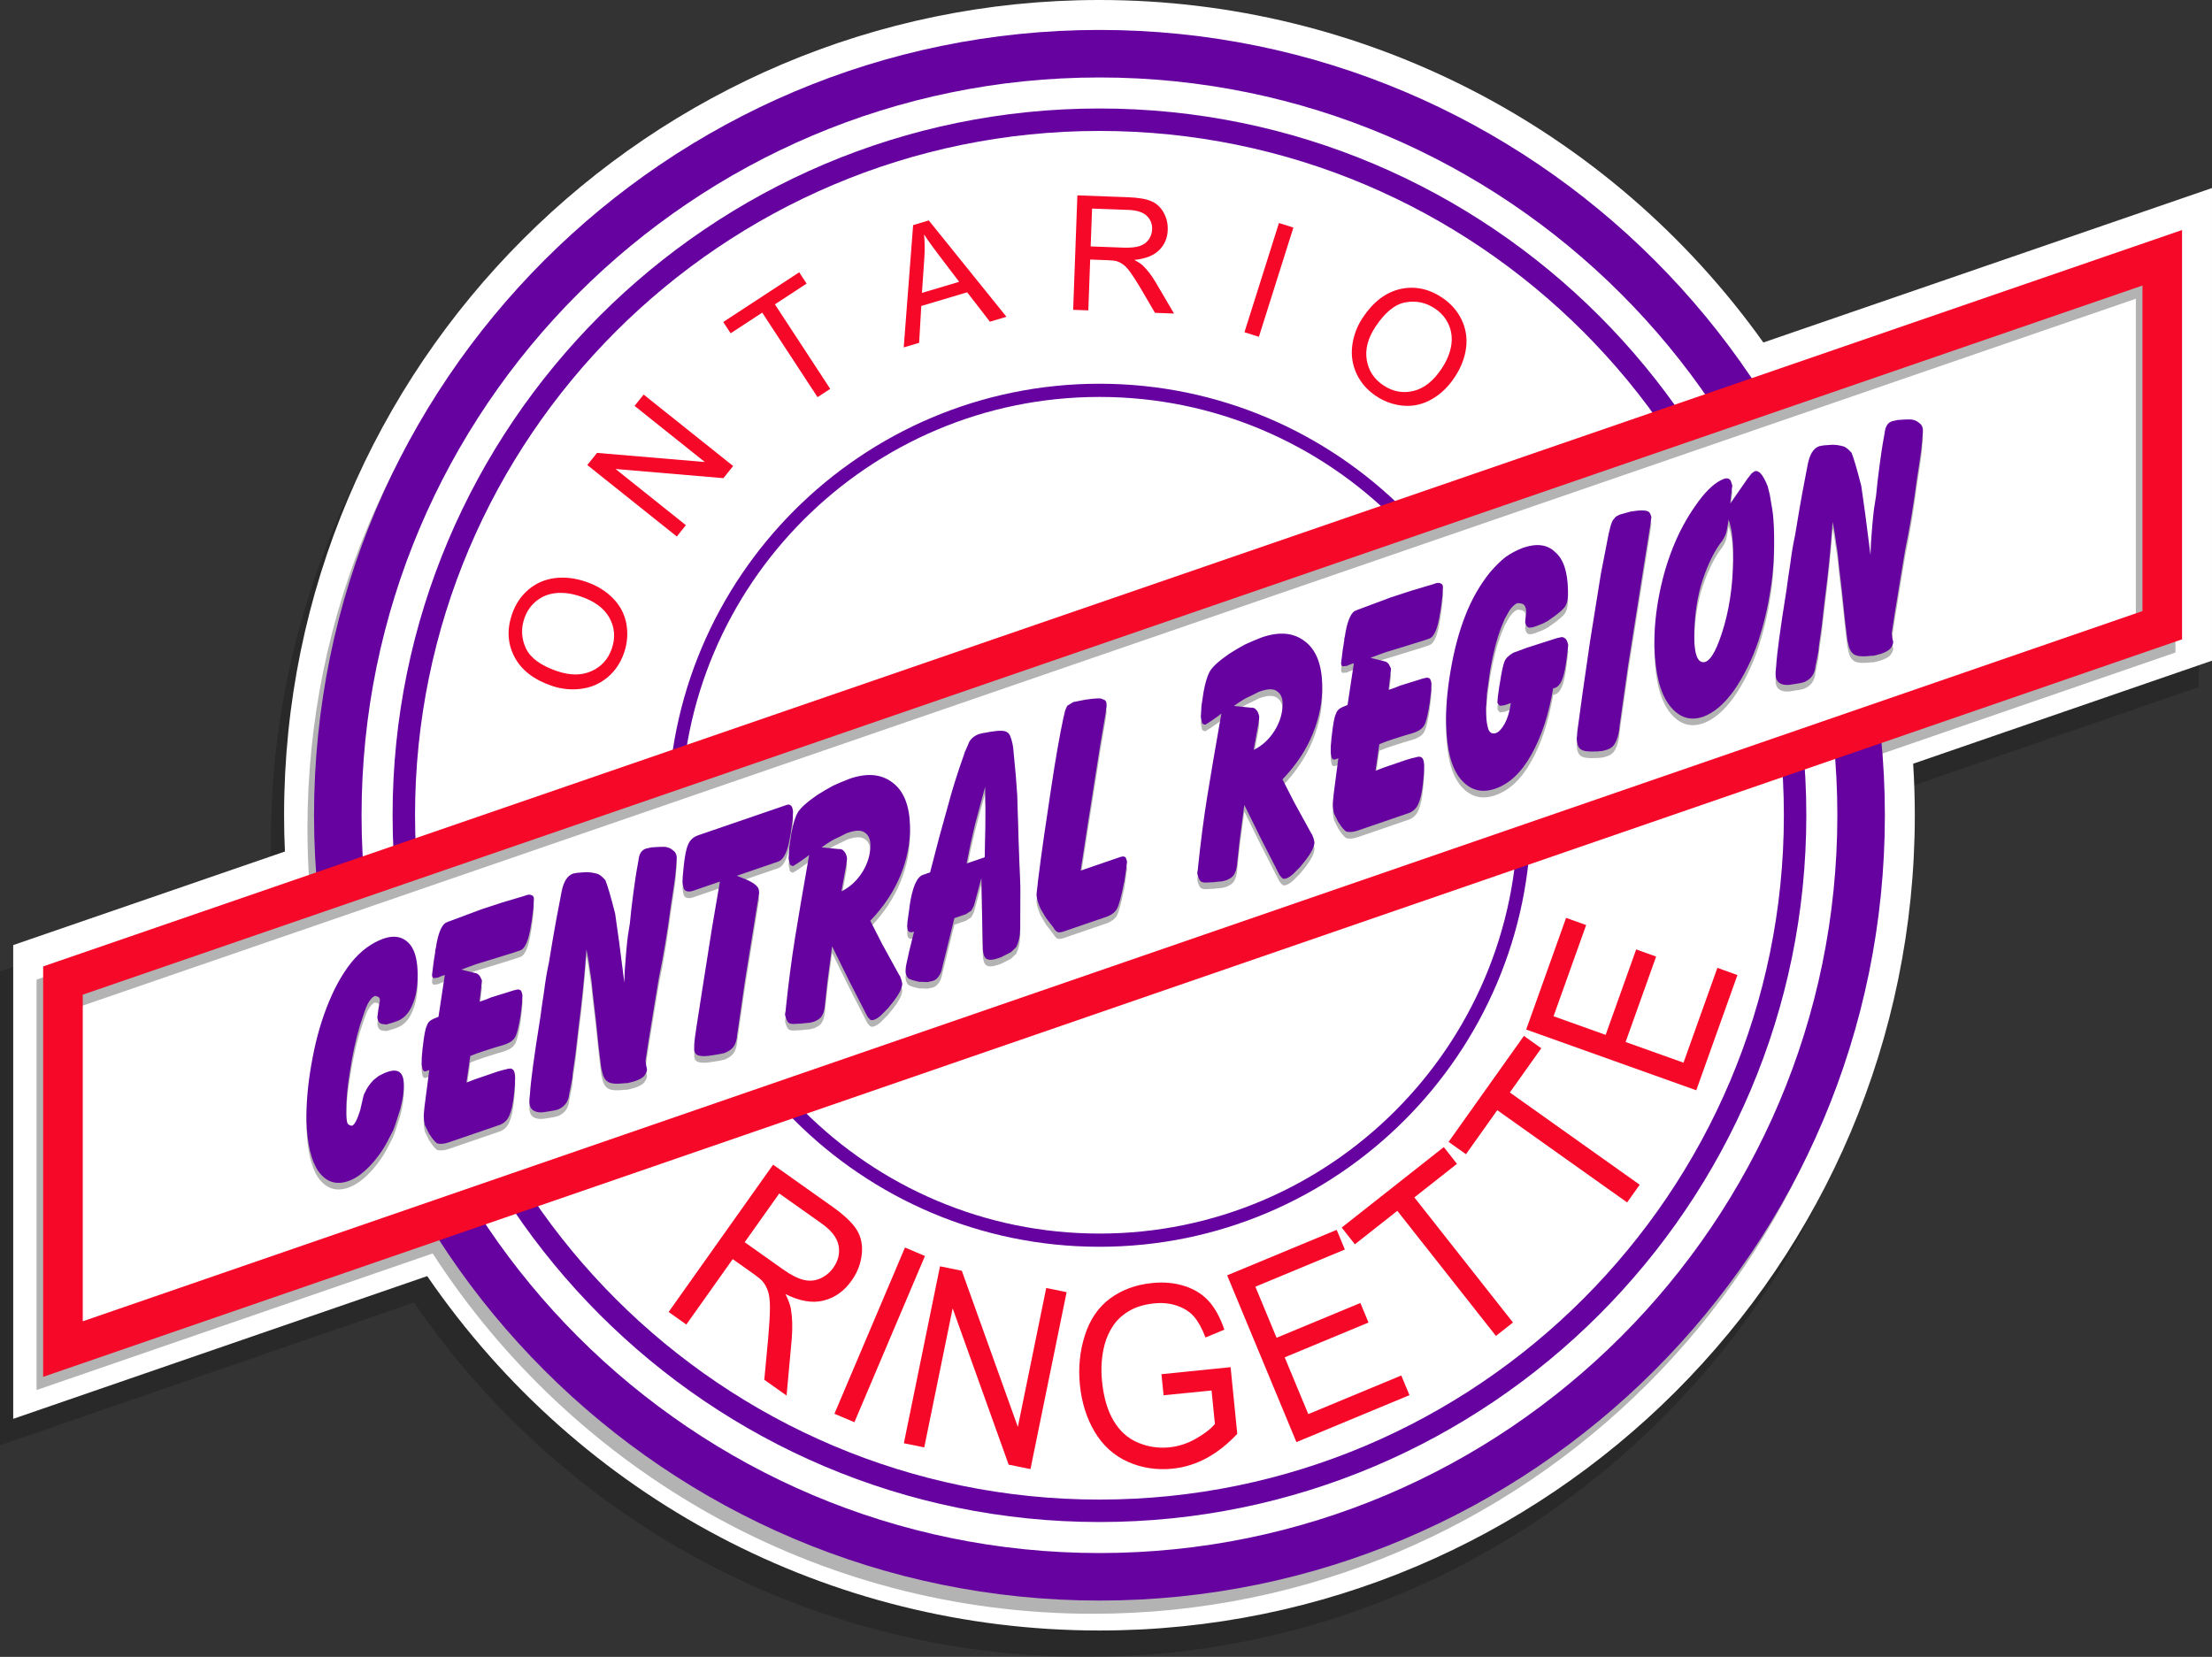 <?xml version="1.0" encoding="utf-8"?>
<!-- Generator: Adobe Illustrator 16.0.0, SVG Export Plug-In . SVG Version: 6.00 Build 0)  -->
<!DOCTYPE svg PUBLIC "-//W3C//DTD SVG 1.1//EN" "http://www.w3.org/Graphics/SVG/1.1/DTD/svg11.dtd">
<svg version="1.1" xmlns="http://www.w3.org/2000/svg" xmlns:xlink="http://www.w3.org/1999/xlink" x="0px" y="0px"
	 width="335.071px" height="251.021px" viewBox="0 0 335.071 251.021" enable-background="new 0 0 335.071 251.021"
	 xml:space="preserve">
<rect x="0" y="0" width="335.071" height="251.021" fill="#333333" stroke="none"/>
<g>
	<path opacity="0.2" d="M164.544,251.021c-40.894,0-78.696-20.002-101.834-53.691L0,218.955v-71.776l41.158-14.174
		c-0.083-1.848-0.125-3.686-0.125-5.494C41.034,59.407,96.44,4,164.544,4c40.001,0,77.334,19.33,100.569,51.888l67.957-23.4v71.603
		l-45.268,15.611c0.167,2.627,0.251,5.241,0.251,7.809C288.054,195.614,232.648,251.021,164.544,251.021z"/>
	<path fill="#FFFFFF" d="M166.544,247.021c-40.894,0-78.696-20.002-101.834-53.691L2,214.955v-71.776l41.158-14.174
		c-0.083-1.848-0.125-3.686-0.125-5.494C43.034,55.407,98.44,0,166.544,0c40.001,0,77.334,19.33,100.569,51.888l67.957-23.4v71.603
		l-45.268,15.611c0.167,2.626,0.251,5.241,0.251,7.808C290.054,191.614,234.648,247.021,166.544,247.021z"/>
	<path opacity="0.3" d="M329.536,36.847l-65.193,22.448c-21.379-31.796-57.686-52.759-98.798-52.759
		c-65.603,0-118.975,53.372-118.975,118.975c0,2.913,0.11,5.802,0.317,8.663L7.559,147.716l-2.023,0.697v62.181l60.007-20.694
		c21.204,32.818,58.107,54.586,100.002,54.586c65.604,0,118.975-53.371,118.975-118.975c0-3.693-0.178-7.345-0.509-10.953
		l45.525-15.7V36.847z"/>
</g>
<g id="_x3C_Layer_x3E__copy">
	<g>
		<g>
			<circle fill="#FFFFFF" cx="166.544" cy="123.511" r="115.375"/>
		</g>
		<g>
			<path fill="#6602A0" d="M166.544,242.485c-65.603,0-118.975-53.371-118.975-118.975c0-65.603,53.372-118.975,118.975-118.975
				c65.604,0,118.975,53.372,118.975,118.975C285.519,189.114,232.148,242.485,166.544,242.485z M166.544,11.736
				c-61.633,0-111.775,50.142-111.775,111.775s50.142,111.775,111.775,111.775S278.32,185.144,278.32,123.511
				S228.177,11.736,166.544,11.736z"/>
		</g>
	</g>
	<g>
		<g>
			<circle fill="#FFFFFF" cx="166.544" cy="123.511" r="105.375"/>
		</g>
		<g>
			<path fill="#6602A0" d="M166.544,230.586c-59.042,0-107.075-48.034-107.075-107.075c0-59.042,48.034-107.075,107.075-107.075
				c59.041,0,107.075,48.034,107.075,107.075C273.62,182.552,225.585,230.586,166.544,230.586z M166.544,19.836
				c-57.167,0-103.675,46.508-103.675,103.675c0,57.167,46.508,103.675,103.675,103.675c57.167,0,103.675-46.508,103.675-103.675
				C270.219,66.344,223.711,19.836,166.544,19.836z"/>
		</g>
	</g>
	<g>
		<path fill="#6602A0" d="M166.544,188.886c-36.048,0-65.375-29.327-65.375-65.375s29.327-65.375,65.375-65.375
			s65.375,29.327,65.375,65.375S202.592,188.886,166.544,188.886z M166.544,60.136c-34.945,0-63.375,28.43-63.375,63.375
			s28.43,63.375,63.375,63.375s63.375-28.43,63.375-63.375S201.49,60.136,166.544,60.136z"/>
	</g>
	<g>
		<path fill="#F60928" d="M101.285,198.764l15.822-22.319l8.987,6.37c1.807,1.281,3.038,2.455,3.694,3.522
			c0.656,1.067,0.905,2.309,0.748,3.722c-0.158,1.413-0.671,2.734-1.542,3.963c-1.122,1.583-2.534,2.588-4.235,3.014
			c-1.701,0.427-3.628,0.097-5.782-0.987c0.443,0.879,0.72,1.632,0.83,2.258c0.222,1.348,0.263,2.863,0.122,4.547l-0.781,8.574
			l-3.374-2.392l0.609-6.545c0.166-1.896,0.248-3.378,0.245-4.447c-0.004-1.07-0.105-1.889-0.305-2.458
			c-0.199-0.568-0.467-1.055-0.803-1.461c-0.254-0.286-0.726-0.675-1.417-1.165l-3.111-2.205l-7.026,9.911L101.285,198.764z
			 M112.806,188.196l5.766,4.087c1.226,0.869,2.284,1.409,3.173,1.62s1.731,0.137,2.526-0.223s1.448-0.899,1.958-1.62
			c0.748-1.056,1.015-2.17,0.802-3.343c-0.214-1.174-1.072-2.293-2.575-3.358l-6.416-4.548L112.806,188.196z"/>
	</g>
	<g>
		<path fill="#F60928" d="M126.398,214.184l10.687-25.186l3.026,1.285l-10.687,25.185L126.398,214.184z"/>
	</g>
	<g>
		<path fill="#F60928" d="M136.916,218.651l5.475-26.806l3.304,0.675l8.488,23.657l4.298-21.046l3.089,0.631l-5.475,26.806
			l-3.304-0.675l-8.484-23.676l-4.302,21.064L136.916,218.651z"/>
	</g>
	<g>
		<path fill="#F60928" d="M176.257,211.382l-0.319-3.193l10.471-1.065l1.01,10.102c-1.467,1.572-3.02,2.8-4.657,3.682
			c-1.638,0.883-3.355,1.414-5.154,1.594c-2.429,0.243-4.692-0.109-6.791-1.056s-3.763-2.453-4.991-4.519
			c-1.228-2.064-1.976-4.435-2.243-7.108c-0.265-2.649-0.009-5.173,0.768-7.569c0.776-2.397,2.054-4.247,3.831-5.551
			c1.777-1.303,3.897-2.077,6.359-2.323c1.788-0.179,3.436-0.021,4.944,0.472c1.508,0.493,2.729,1.269,3.664,2.325
			s1.707,2.48,2.317,4.27l-2.862,1.187c-0.509-1.35-1.079-2.393-1.709-3.13s-1.48-1.293-2.552-1.668
			c-1.07-0.374-2.229-0.499-3.478-0.374c-1.495,0.149-2.764,0.529-3.804,1.14s-1.854,1.357-2.441,2.241
			c-0.587,0.884-1.018,1.834-1.291,2.849c-0.461,1.747-0.593,3.604-0.396,5.572c0.242,2.427,0.825,4.419,1.747,5.978
			c0.922,1.558,2.148,2.661,3.678,3.309s3.109,0.889,4.739,0.727c1.417-0.142,2.77-0.58,4.059-1.315s2.248-1.479,2.877-2.229
			l-0.507-5.069L176.257,211.382z"/>
	</g>
	<g>
		<path fill="#F60928" d="M196.38,218.48l-10.493-25.267l16.592-6.891l1.238,2.981l-13.555,5.63l3.214,7.738l12.693-5.271
			l1.231,2.964l-12.694,5.272l3.572,8.6l14.087-5.851l1.238,2.982L196.38,218.48z"/>
	</g>
	<g>
		<path fill="#F60928" d="M226.602,202.393l-14.938-18.95l-6.429,5.067l-1.999-2.535l15.467-12.192l1.998,2.536l-6.455,5.089
			l14.938,18.95L226.602,202.393z"/>
	</g>
	<g>
		<path fill="#F60928" d="M246.475,182.168l-19.67-13.978l-4.741,6.673l-2.632-1.869l11.407-16.054l2.632,1.87l-4.762,6.7
			l19.67,13.977L246.475,182.168z"/>
	</g>
	<g>
		<path fill="#F60928" d="M256.949,165.178l-25.765-9.203l6.044-16.918l3.04,1.086l-4.938,13.821l7.892,2.819l4.624-12.944
			l3.022,1.08l-4.624,12.944l8.77,3.133l5.132-14.365l3.04,1.087L256.949,165.178z"/>
	</g>
	<g>
		<path fill="#F60928" d="M83.583,103.903c-2.725-0.931-4.609-2.391-5.652-4.381c-1.042-1.99-1.168-4.143-0.377-6.458
			c0.518-1.516,1.346-2.758,2.486-3.729c1.14-0.97,2.467-1.553,3.98-1.749c1.514-0.196,3.092-0.014,4.734,0.547
			c1.666,0.568,3.041,1.413,4.125,2.534c1.085,1.121,1.755,2.413,2.01,3.875c0.255,1.463,0.139,2.907-0.348,4.333
			c-0.528,1.546-1.373,2.8-2.535,3.762c-1.162,0.962-2.496,1.537-4.002,1.723C86.498,104.548,85.024,104.395,83.583,103.903z
			 M84.382,101.674c1.979,0.676,3.719,0.676,5.221,0c1.502-0.675,2.527-1.815,3.076-3.421c0.558-1.635,0.443-3.178-0.347-4.627
			c-0.789-1.449-2.24-2.535-4.354-3.256c-1.336-0.456-2.581-0.629-3.732-0.518c-1.151,0.112-2.149,0.509-2.995,1.191
			c-0.846,0.683-1.454,1.565-1.824,2.648c-0.525,1.539-0.449,3.042,0.229,4.512S81.91,100.83,84.382,101.674z"/>
	</g>
	<g>
		<path fill="#F60928" d="M102.523,81.282L88.964,70.454l1.47-1.84l16.332,1.38l-10.645-8.501l1.374-1.72L111.054,70.6l-1.47,1.841
			l-16.342-1.388l10.654,8.509L102.523,81.282z"/>
	</g>
	<g>
		<path fill="#F60928" d="M123.84,60.171l-8.38-12.806l-4.784,3.131l-1.121-1.713l11.508-7.532l1.122,1.713l-4.803,3.144
			l8.38,12.805L123.84,60.171z"/>
	</g>
	<g>
		<path fill="#F60928" d="M136.895,52.634l1.425-18.532l2.37-0.708l11.766,14.597l-2.507,0.748l-3.442-4.457l-6.953,2.074
			l-0.324,5.581L136.895,52.634z M139.655,44.375l5.637-1.682l-3.109-4.087c-0.947-1.241-1.683-2.272-2.208-3.096
			c0.106,1.129,0.124,2.277,0.051,3.443L139.655,44.375z"/>
	</g>
	<g>
		<path fill="#F60928" d="M162.562,46.937l0.638-17.34l7.688,0.283c1.546,0.057,2.715,0.256,3.508,0.597
			c0.793,0.341,1.415,0.915,1.867,1.721s0.66,1.687,0.625,2.64c-0.045,1.23-0.481,2.252-1.309,3.067
			c-0.828,0.814-2.078,1.306-3.75,1.473c0.597,0.314,1.047,0.619,1.353,0.915c0.647,0.64,1.254,1.432,1.819,2.376l2.842,4.831
			l-2.886-0.106l-2.162-3.692c-0.632-1.065-1.154-1.882-1.567-2.45s-0.787-0.969-1.122-1.202s-0.679-0.4-1.03-0.5
			c-0.258-0.065-0.683-0.108-1.274-0.13l-2.661-0.098l-0.284,7.7L162.562,46.937z M165.213,37.333l4.933,0.182
			c1.048,0.039,1.872-0.04,2.472-0.234c0.6-0.195,1.062-0.525,1.387-0.991s0.498-0.979,0.519-1.539
			c0.03-0.82-0.243-1.505-0.818-2.055c-0.576-0.55-1.507-0.849-2.792-0.896l-5.488-0.202L165.213,37.333z"/>
	</g>
	<g>
		<path fill="#F60928" d="M188.509,50.333l5.224-16.546l2.189,0.691l-5.224,16.547L188.509,50.333z"/>
	</g>
	<g>
		<path fill="#F60928" d="M206.402,48.161c1.589-2.402,3.478-3.856,5.667-4.362c2.188-0.506,4.303-0.084,6.343,1.265
			c1.336,0.884,2.329,2,2.979,3.348c0.65,1.348,0.88,2.779,0.688,4.293c-0.192,1.514-0.768,2.995-1.726,4.443
			c-0.971,1.468-2.136,2.584-3.494,3.351s-2.777,1.088-4.257,0.966c-1.48-0.123-2.849-0.6-4.105-1.431
			c-1.362-0.901-2.362-2.036-3-3.403s-0.855-2.804-0.655-4.308C205.042,50.818,205.562,49.431,206.402,48.161z M208.357,49.497
			c-1.154,1.744-1.594,3.428-1.32,5.052c0.274,1.624,1.119,2.904,2.534,3.84c1.44,0.954,2.962,1.231,4.564,0.834
			c1.601-0.397,3.018-1.527,4.25-3.39c0.779-1.178,1.26-2.338,1.443-3.48c0.183-1.142,0.051-2.208-0.396-3.199
			c-0.447-0.991-1.147-1.802-2.102-2.433c-1.356-0.897-2.83-1.203-4.424-0.918C211.315,46.087,209.797,47.318,208.357,49.497z"/>
	</g>
	<polygon fill="#FFFFFF" points="9.536,148.553 9.536,204.386 327.536,94.719 327.536,39.053 	"/>
	<g>
		<defs>
			<polygon id="SVGID_1_" points="9.536,148.553 9.536,204.386 327.536,94.719 327.536,39.053 			"/>
		</defs>
		<clipPath id="SVGID_2_">
			<use xlink:href="#SVGID_1_"  overflow="visible"/>
		</clipPath>
		<path opacity="0.3" clip-path="url(#SVGID_2_)" d="M5.536,210.594v-62.181l2.023-0.697L329.536,36.847v62.011L5.536,210.594z
			 M11.536,152.692v49.485l312-107.597V45.259L11.536,152.692z"/>
	</g>
	<path fill="#F60928" d="M6.536,208.594v-62.181l2.023-0.697L330.536,34.847v62.011L6.536,208.594z M12.536,150.692v49.485
		l312-107.597V43.259L12.536,150.692z"/>
	<path opacity="0.3" d="M60.558,163.457c0.381,0.315,0.587,0.891,0.617,1.725c0.045,1.076-0.167,2.391-0.566,3.918l-0.734,2.287
		l-0.315,0.854l-0.625,1.208c-0.744,1.546-1.72,2.922-2.881,4.166c-1.136,1.183-2.209,1.948-3.293,2.32
		c-1.841,0.632-3.347,0.154-4.526-1.477c-1.098-1.608-1.698-4.135-1.813-7.62c-0.039-2.617,0.19-5.428,0.74-8.545
		c0.524-3.059,1.253-5.892,2.313-8.638c1.034-2.688,2.243-4.939,3.699-6.78c1.43-1.781,3.03-2.976,4.896-3.667
		c1.553-0.532,2.76-0.351,3.739,0.557c0.932,0.871,1.38,2.355,1.45,4.417c0.07,2.061-0.215,3.748-0.809,5.093
		c-0.533,1.275-1.323,2.093-2.406,2.465l-0.469,0.16l-1.057,0.313l-0.722-0.1c-0.376-0.119-0.567-0.451-0.644-0.971l0.177-1.303
		l0.223-1.268c-0.005-0.197-0.036-0.336-0.139-0.448c-0.057-0.08-0.231-0.169-0.598-0.243c-0.361,0.124-0.743,0.503-1.125,1.231
		c-0.269,0.538-0.651,1.613-1.199,3.34c-0.621,2.1-1.118,4.406-1.492,6.917c-0.419,2.479-0.576,4.567-0.542,6.293
		c0,0.695,0.067,1.169,0.184,1.526c0.171,0.238,0.392,0.361,0.702,0.355c0.361-0.124,0.769-0.91,1.224-2.357l0.394-1.724
		c0.073-0.373,0.155-0.698,0.356-1.016c0.259-0.586,0.636-1.162,1.266-1.825l0.795-0.62l0.944-0.472l0.397-0.137
		C59.511,163.121,60.094,163.12,60.558,163.457z M64.561,163.275c-0.181,0.062-0.299,0.053-0.448-0.094
		c-0.104-0.114-0.165-0.392-0.241-0.911l0.011-0.997l0.12-1.381l0.046-0.314c0.177-1.649,0.369-2.708,0.612-3.189
		c0.161-0.501,0.481-0.81,1.012-1.042l0.748-0.306l0.959-6.337l-0.613,0.211l-0.423,0.194l-0.646,0.072
		c-0.164-0.044-0.231-0.169-0.257-0.458l0.265-2.126l0.213-1.314l0.011-0.302l0.083-0.326c0.311-2.093,0.807-3.355,1.442-3.821
		l0.459-0.207l0.217-0.074l4.809-1.798l3.116-1.02l3.316-0.989l0.397-0.136c0.289-0.1,0.563-0.095,0.784,0.028
		c0.211,0.077,0.325,0.236,0.324,0.585l-0.084,1.367l-0.229,1.768l-0.062,0.419l-0.073,0.373c-0.342,2.302-0.875,3.575-1.633,3.836
		l-0.325,0.111l-0.325,0.111l-0.217,0.074l-3.053,0.949l-2.622,0.8l-0.324,0.111l-2.049,0.752l2.264,0.564
		c0.165,0.043,0.304,0.145,0.51,0.371L73,149.507l-0.026,0.406l-0.338,2.847l0.939-0.322l0.82-0.331l3.162-0.986l0.18-0.062
		l0.48-0.114c0.217-0.074,0.418-0.044,0.64,0.078c0.149,0.147,0.201,0.379,0.283,0.747l-0.053,1.161l-0.183,1.452l-0.021,0.256
		c-0.249,1.673-0.513,2.757-0.771,3.343c-0.269,0.537-0.698,0.885-1.373,1.166l-0.181,0.062l-0.434,0.148l-0.913,0.264l-1.96,0.622
		l-1.047,0.359l-0.965,0.382l-0.581,4.022l1.254-0.48l2.239-0.768l1.155-0.396l0.913-0.264l0.371-0.079
		c0.506-0.173,0.888-0.204,1.093,0.022c0.232,0.169,0.325,0.585,0.351,1.222l-0.038,1.056l-0.099,1.126l-0.052,0.464
		c-0.14,1.29-0.343,2.303-0.679,3.063c-0.273,0.689-0.754,1.152-1.394,1.421l-7.764,2.664c-0.722,0.247-1.295,0.295-1.79,0.166
		c-0.278-0.202-0.633-0.576-1.051-1.228l-0.17-0.239l-0.644-1.318l-0.128-0.751l-0.041-0.532l0.031-0.557l0.094-0.977l0.717-5.508
		L64.561,163.275z M80.284,166.67c0.115-1.926,0.629-5.727,1.558-11.506c0.166-1.349,0.378-2.662,0.581-4.022
		c0.166-1.35,0.395-2.768,0.736-4.374c0.207-1.164,0.394-2.42,0.632-3.792c0.213-1.314,0.623-3.49,1.219-6.574l0.072-0.372
		c0.129-0.641,0.315-1.202,0.594-1.694c0.315-0.505,0.671-0.827,1.141-0.988l0.634-0.117l1.109-0.082l0.191-0.016
		c0.583-0.002,1.186,0.089,1.81,0.272c0.433,0.199,0.778,0.527,1.144,0.948c0.349,0.873,0.838,2.543,1.475,5.054l0.6,4.263
		l0.794,6.184l0.063-1.811l0.219-2.855c0.146-1.439,0.208-2.205,0.25-2.369l0.306-1.941c0.151-1.591,0.323-3.09,0.531-4.602
		c0.182-1.451,0.415-3.022,0.736-4.721l0.063-0.418c0.062-0.419,0.181-0.758,0.357-1.017c0.175-0.259,0.407-0.438,0.732-0.55
		l0.851-0.192l1.074-0.069l0.309-0.008c0.764-0.063,1.341,0.087,1.769,0.437c0.407,0.258,0.645,0.623,0.675,1.108l-0.006,0.499
		l-0.036,0.36l-0.036,0.359c0.005,0.197-0.063,0.767-0.156,1.742c-0.141,0.941-0.322,2.395-0.654,4.396
		c-0.503,3.846-1.095,7.474-1.81,10.897l-0.664,4.001c-0.783,4.688-1.204,7.514-1.359,8.56l0.092,0.763l0.133,0.6
		c-0.011,0.301-0.14,0.593-0.439,0.995c-0.284,0.296-0.733,0.549-1.383,0.772l-0.732,0.201l-0.444,0.103l-0.309,0.007
		c-1.289,0.144-2.192,0.105-2.656-0.23c-0.453-0.292-0.741-0.888-0.9-1.777l-0.083-0.368l-0.369-3.051l-0.444-4.268l-0.476-4.057
		c-0.092-1.11-0.2-2.116-0.379-3.097c-0.133-0.948-0.271-2.093-0.569-3.43c-0.281,3.971-0.682,7.93-1.201,11.881l-0.447,3.928
		l-0.441,3.08c-0.026,0.406-0.037,0.708-0.12,1.034c-0.03,0.209-0.129,0.641-0.273,1.385l-0.115,0.536
		c-0.057,0.616-0.217,1.117-0.517,1.519c-0.299,0.4-0.666,0.675-1.196,0.906l-0.589,0.152l-0.825,0.134l-0.263,0.041
		c-0.779,0.169-1.409,0.136-1.888-0.097c-0.479-0.232-0.727-0.645-0.762-1.328l0.005-0.499l0.052-0.464L80.284,166.67z
		 M104.969,135.959c-0.469,0.161-0.861,0.147-1.176-0.044c-0.242-0.214-0.334-0.629-0.407-1.301l0.027-0.753l0.115-1.231
		l0.037-0.359c0.161-1.546,0.353-2.604,0.663-3.307c0.274-0.689,0.791-1.164,1.548-1.424l13.397-4.596
		c0.289-0.1,0.454-0.057,0.604,0.09c0.175,0.09,0.273,0.354,0.35,0.873l-0.058,1.312l-0.249,1.675l-0.037,0.359l-0.056,0.268
		c-0.369,2.361-0.937,3.648-1.829,4.004l-6.284,2.155l1.278,0.504c1.371,0.573,2.088,1.171,2.077,1.82l0.025,0.29l-0.031,0.209
		l-0.104,0.582l-1.991,12.35l-1.132,7.836l-0.062,0.419c-0.052,0.813-0.228,1.419-0.554,1.878c-0.263,0.389-0.738,0.7-1.377,0.969
		l-0.779,0.168l-0.825,0.135l-0.263,0.04c-0.861,0.147-1.517,0.173-2.012,0.045c-0.459-0.142-0.675-0.414-0.706-0.899l0-0.696
		l0.027-0.406c0.01-0.301,0.119-1.033,0.29-2.185l0.846-5.454l1.53-9.71l1.198-7.015L104.969,135.959z M119.065,153.516
		c0.374-3.554,0.815-6.982,1.35-10.343c0.545-3.314,1.239-7.525,2.157-12.656l-0.429,0.346l-1.109,0.777l-0.852,0.541
		c-0.145,0.049-0.273-0.006-0.505-0.174c-0.047-0.034-0.083-0.37-0.216-0.97l0.094-1.671l0.312-2.092
		c0.263-1.432,0.574-2.481,0.967-3.162c0.392-0.682,1.363-1.561,2.911-2.637c0.852-0.54,1.641-1.011,2.44-1.434
		c0.737-0.353,1.558-0.684,2.522-1.064c2.673-0.917,4.817-0.709,6.508,0.598c1.68,1.262,2.555,3.444,2.635,6.595
		c0.044,2.467-0.422,4.911-1.425,7.39c-0.977,2.42-2.484,4.725-4.597,6.938l1.792,3.507l2.549,4.637l0.181,0.285l0.205,0.575
		l0.113,0.507c0,0.696-0.486,1.657-1.519,2.955l-0.398,0.484l-0.211,0.271l-1.11,1.125c-0.392,0.333-0.696,0.538-1.021,0.649
		c-0.217,0.074-0.408,0.089-0.583,0l-0.412-0.455l-0.201-0.377l-2.549-4.984l-2.62-5.308l-0.695,5.254l-0.369,3.403l-0.037,0.359
		c-0.058,0.616-0.181,1.105-0.497,1.61c-0.238,0.329-0.578,0.546-1.109,0.778l-0.624,0.164l-0.991,0.092l-0.263,0.041l-1,0.045
		c-0.418,0.044-0.738,0.004-1.005-0.152c-0.196-0.18-0.35-0.525-0.509-1.066l-0.026-0.289l0.088-0.477L119.065,153.516z
		 M130.676,133.049c0.796-1.315,1.163-2.633,1.175-3.978c-0.005-0.892-0.267-1.547-0.86-1.939c-0.511-0.371-1.248-0.365-2.269-0.065
		l-0.47,0.161l-1.259,0.631c-0.495,0.219-0.846,0.389-1.15,0.592c-0.207,0.121-0.682,0.434-1.388,0.924l2.584,0.256
		c0.381-0.031,0.639,0.078,0.865,0.397c0.15,0.148,0.294,0.446,0.396,0.907l-0.016,0.452l-0.093,0.629l-0.736,4.025
		C128.751,135.397,129.819,134.436,130.676,133.049z M138.05,142.238c-0.036,0.013-0.072,0.024-0.165-0.043
		c-0.072,0.024-0.155,0.002-0.304-0.144c-0.103-0.114-0.118-0.357-0.165-0.738l0.047-0.662l0.285-2.035l0.036-0.359
		c0.421-2.824,1.082-4.393,2.021-4.715l1.083-0.372l1.361-5.233l1.334-4.826c0.699-2.623,1.5-5.132,2.385-7.62l0.186-0.561
		l0.517-1.17c0.119-0.338,0.258-0.585,0.418-0.74c0.274-0.342,0.65-0.571,1.073-0.765l0.66-0.178l0.862-0.146l0.335-0.065
		c1.352-0.215,2.244-0.224,2.589,0.105c0.304,0.144,0.545,0.706,0.782,1.767l0.087,0.566l0.399,4.231l0.208,2.858l0.055,1.817
		l0.206,6.684l0.217,5.337l-0.021,6.015l0.005,0.196L154.517,142c-0.021,0.951-0.229,1.768-0.575,2.481l-0.8,0.771l-1.187,0.605
		l-0.278,0.146l-0.47,0.161c-0.795,0.272-1.403,0.332-1.811,0.075c-0.324-0.236-0.474-0.732-0.519-1.461l-0.089-4.24l-0.059-3.405
		l-0.069-3.104l-1.066,3.94c-0.057,0.268-0.222,0.572-0.476,1.007l-0.815,0.527l-1.733,0.595l-1.511,6.129l-0.207,0.815l-0.14,0.595
		c-0.063,0.419-0.207,0.816-0.471,1.204c-0.227,0.375-0.521,0.626-0.919,0.762l-0.814,0.181l-0.903-0.038l-0.31,0.006
		c-0.732-0.145-1.274-0.307-1.624-0.484c-0.278-0.202-0.434-0.547-0.5-1.021l0.011-0.302l0.042-0.511l0.072-0.372l0.425-1.933
		l0.735-2.983L138.05,142.238z M149.164,130.878l0.102-4.603l0.014-3.083l-0.04-1.574l-0.009-1.438l-1.532,5.689l-0.673,2.911
		l-0.606,3.038L149.164,130.878z M169.573,130.878c0.396-0.137,0.66-0.177,0.846-0.042c0.072-0.025,0.159,0.194,0.309,0.689
		l-0.135,1.138l-0.296,1.989l-0.067,0.222c-0.379,1.966-0.72,3.225-1.05,3.835c-0.279,0.493-0.744,0.852-1.42,1.133l-6.608,2.267
		c-0.361,0.124-0.66,0.177-0.908,0.111c-0.211-0.075-0.453-0.29-0.654-0.668l-1.148-1.492l-0.809-1.361
		c-0.376-0.815-0.566-1.494-0.627-2.119l0.073-0.72l0.083-0.674l0.058-0.615l0.426-3.324l0.509-3.649l1.059-7.116
		c0.669-4.499,1.307-8.094,1.877-10.771l0.124-0.49c0.063-0.419,0.207-0.815,0.45-1.296l0.923-0.566l0.671-0.13l1.042-0.208
		l0.263-0.041c0.717-0.097,1.171-0.152,1.29-0.145c0.609-0.06,1-0.045,1.233,0.124c0.366,0.073,0.546,0.359,0.54,0.857l-0.01,0.301
		l-0.058,0.269l-0.067,0.569l-0.809,4.746l-1.945,12.385l-1.048,6.813L169.573,130.878z M181.506,132.097
		c0.374-3.554,0.815-6.982,1.35-10.343c0.545-3.314,1.239-7.525,2.157-12.656l-0.429,0.346l-1.109,0.778l-0.852,0.541
		c-0.145,0.049-0.273-0.005-0.505-0.174c-0.047-0.034-0.083-0.37-0.216-0.97l0.094-1.671l0.313-2.092
		c0.263-1.432,0.574-2.481,0.967-3.162c0.392-0.682,1.363-1.561,2.911-2.637c0.851-0.54,1.641-1.011,2.44-1.433
		c0.737-0.353,1.558-0.684,2.522-1.065c2.672-0.917,4.817-0.709,6.509,0.598c1.68,1.261,2.555,3.444,2.635,6.594
		c0.043,2.467-0.423,4.911-1.426,7.39c-0.977,2.42-2.484,4.725-4.597,6.938l1.792,3.507l2.549,4.637l0.18,0.286l0.206,0.574
		l0.113,0.507c0,0.696-0.486,1.657-1.519,2.955l-0.398,0.484l-0.211,0.271l-1.11,1.125c-0.393,0.334-0.696,0.538-1.021,0.649
		c-0.216,0.074-0.407,0.089-0.583,0l-0.412-0.454l-0.201-0.377l-2.548-4.985l-2.62-5.308l-0.695,5.254l-0.37,3.403l-0.036,0.359
		c-0.058,0.616-0.182,1.105-0.496,1.61c-0.238,0.33-0.578,0.546-1.109,0.778l-0.625,0.164l-0.99,0.092l-0.263,0.041l-1.001,0.045
		c-0.418,0.044-0.737,0.004-1.005-0.152c-0.196-0.18-0.351-0.525-0.51-1.065l-0.026-0.29l0.089-0.476L181.506,132.097z
		 M193.118,111.63c0.796-1.315,1.163-2.632,1.175-3.978c-0.005-0.892-0.268-1.547-0.86-1.939c-0.51-0.372-1.247-0.366-2.269-0.066
		l-0.47,0.161l-1.259,0.631c-0.495,0.219-0.847,0.389-1.15,0.592c-0.207,0.121-0.682,0.433-1.388,0.924l2.583,0.255
		c0.382-0.031,0.64,0.078,0.866,0.398c0.149,0.148,0.293,0.446,0.396,0.907l-0.016,0.452l-0.093,0.629l-0.736,4.025
		C191.192,113.979,192.26,113.017,193.118,111.63z M202.264,116.04c-0.181,0.062-0.299,0.052-0.448-0.094
		c-0.104-0.114-0.165-0.391-0.242-0.911l0.012-0.997l0.12-1.381l0.046-0.314c0.177-1.649,0.369-2.708,0.612-3.189
		c0.159-0.501,0.479-0.81,1.012-1.042l0.748-0.306l0.959-6.337l-0.613,0.211l-0.424,0.194l-0.645,0.072
		c-0.165-0.043-0.231-0.169-0.257-0.458l0.265-2.127l0.213-1.314l0.01-0.301l0.084-0.327c0.311-2.092,0.807-3.355,1.441-3.821
		l0.459-0.207l0.217-0.074l4.809-1.798l3.116-1.02l3.316-0.989l0.397-0.136c0.289-0.099,0.563-0.094,0.784,0.029
		c0.211,0.077,0.324,0.236,0.324,0.584l-0.084,1.368l-0.229,1.767l-0.062,0.419l-0.073,0.373c-0.343,2.302-0.875,3.575-1.634,3.835
		l-0.325,0.112l-0.324,0.111l-0.217,0.074l-3.054,0.949l-2.621,0.8l-0.324,0.111l-2.049,0.752l2.264,0.564
		c0.165,0.043,0.305,0.145,0.51,0.372l0.346,0.675l-0.026,0.406l-0.338,2.847l0.939-0.322l0.82-0.331l3.162-0.986l0.181-0.062
		l0.479-0.114c0.217-0.074,0.418-0.044,0.64,0.078c0.148,0.147,0.2,0.379,0.282,0.747l-0.052,1.161l-0.183,1.452l-0.021,0.256
		c-0.249,1.673-0.513,2.757-0.771,3.342c-0.269,0.538-0.697,0.885-1.373,1.166l-0.181,0.062l-0.433,0.148l-0.913,0.264l-1.961,0.622
		l-1.047,0.359l-0.965,0.381l-0.581,4.022l1.254-0.479l2.238-0.768l1.156-0.396l0.912-0.264l0.372-0.079
		c0.506-0.173,0.888-0.204,1.093,0.022c0.232,0.168,0.325,0.584,0.35,1.221l-0.037,1.055l-0.099,1.127l-0.052,0.464
		c-0.141,1.29-0.343,2.302-0.679,3.063c-0.274,0.689-0.754,1.152-1.394,1.422l-7.764,2.663c-0.723,0.247-1.295,0.295-1.79,0.166
		c-0.278-0.202-0.634-0.576-1.051-1.228l-0.17-0.24l-0.644-1.317l-0.129-0.751l-0.04-0.532l0.031-0.557l0.094-0.977l0.717-5.508
		L202.264,116.04z M227.92,107.836l-0.718,0.095c-0.093-0.066-0.206-0.227-0.376-0.466l0.052-0.813l0.239-1.72l0.072-0.373
		c0.249-1.675,0.478-2.746,0.699-3.318c0.197-0.515,0.677-0.977,1.368-1.362l0.361-0.124l1.687-0.629l4.21-1.345l0.289-0.099
		l0.371-0.078c0.361-0.124,0.635-0.118,0.876,0.097c0.223,0.123,0.377,0.467,0.5,1.021l-0.088,0.825l-0.151,1.243l-0.03,0.209
		l-0.141,0.941c-0.316,1.896-0.781,2.95-1.529,3.257l-0.181,0.062l-0.155,0.003c-0.674,3.954-1.754,7.305-3.314,10.074
		c-1.498,2.699-3.33,4.419-5.461,5.149c-2.095,0.719-3.837,0.226-5.264-1.471c-1.392-1.707-2.08-4.45-2.175-8.191
		c-0.081-2.455,0.159-5.218,0.683-8.278c0.523-3.059,1.238-5.787,2.23-8.313c0.967-2.466,2.196-4.625,3.75-6.549
		c0.806-0.921,1.533-1.667,2.328-2.288c0.805-0.573,1.641-1.009,2.605-1.391c2.095-0.719,3.729-0.534,4.925,0.646
		c1.247,1.062,1.859,2.937,1.929,5.693c0.046,1.076-0.053,1.854-0.357,2.407c-0.243,0.479-1.054,1.204-2.54,2.21l-0.098,0.084
		l-0.836,0.437l-1.073,0.417c-0.505,0.174-0.877,0.252-1.135,0.141c-0.222-0.122-0.355-0.375-0.447-0.79l0.072-0.72l0.1-0.778
		c-0.031-0.487-0.113-0.855-0.319-1.083c-0.16-0.194-0.489-0.279-1.001-0.302c-0.361,0.124-0.753,0.457-1.228,1.116l-0.724,1.291
		l-0.48,1.158c-0.693,1.777-1.257,3.956-1.719,6.597l-0.493,3.544c-0.031,0.905-0.067,1.613-0.146,2.137
		c0.01,0.393,0.01,0.741,0.035,1.03c0.024,0.985,0.153,1.735,0.358,2.31c0.231,0.517,0.618,0.682,1.124,0.508
		c0.434-0.149,0.842-0.586,1.348-1.456c0.408-0.785,0.729-1.789,0.905-3.09L227.92,107.836z M239.708,106.125l1.162-8.044
		l1.628-10.142l1.177-6.063l0.124-0.49c0.13-0.64,0.29-1.142,0.507-1.563l0.459-0.555l0.594-0.303l0.877-0.25l0.732-0.202
		l0.264-0.04c1.124-0.188,1.861-0.193,2.284-0.039c0.33,0.085,0.511,0.371,0.634,0.924l-0.047,0.314l-0.063,0.419l-0.053,0.464
		l-0.975,6.095l-2.369,15.013l-1.299,9.183l-0.057,0.616c-0.114,0.884-0.316,1.548-0.621,2.101
		c-0.242,0.479-0.635,0.813-1.249,1.023l-0.66,0.177l-0.799,0.076l-0.155,0.003c-1.191,0.061-1.949-0.026-2.367-0.331
		c-0.371-0.27-0.566-0.799-0.596-1.631l0.052-0.466l0.01-0.301l0.037-0.36L239.708,106.125z M264.709,73.519l0.635-0.815
		l0.438-0.299c0.65-0.223,1.279,0.504,1.979,2.251l0.324,1.279l0.364,2.159c0.159,0.888,0.235,2.104,0.285,3.725
		c0.049,3.012-0.098,5.843-0.55,8.529c-0.389,2.616-0.988,5.156-1.816,7.723c-0.982,2.919-2.248,5.438-3.751,7.593
		c-1.487,2.049-2.994,3.311-4.608,3.915c-2.059,0.706-3.75,0.094-5.182-1.798c-1.396-1.904-2.079-4.798-2.215-8.723
		c-0.05-2.665,0.2-5.382,0.775-8.211c0.549-2.77,1.34-5.325,2.364-7.712c0.997-2.329,2.211-4.383,3.585-6.245
		c1.347-1.802,2.586-2.873,3.767-3.329c0.397-0.136,0.671-0.13,0.913,0.085c0.129,0.055,0.237,0.366,0.396,0.907l-0.031,0.208
		l-0.291,2.534L264.709,73.519z M261.581,81.294c-0.078,0.523-0.335,1.107-0.774,1.755l-0.186,0.212
		c-1.214,1.708-2.18,3.827-2.987,6.487c-0.683,2.519-1,5.109-0.986,7.786c-0.001,1.391,0.142,2.384,0.451,3.072
		c0.288,0.597,0.685,0.809,1.201,0.681c0.975-0.334,1.92-2.198,2.908-5.615c0.951-3.405,1.395-7.182,1.325-11.328l-0.045-1.076
		l-0.159-1.585c-0.087-0.565-0.23-1.212-0.478-1.971L261.581,81.294z M269.052,101.918c0.115-1.926,0.63-5.727,1.558-11.507
		c0.166-1.348,0.379-2.662,0.582-4.022c0.165-1.349,0.394-2.767,0.735-4.374c0.207-1.163,0.394-2.419,0.633-3.792
		c0.213-1.314,0.622-3.49,1.218-6.573l0.072-0.373c0.13-0.64,0.316-1.201,0.595-1.694c0.315-0.504,0.671-0.826,1.141-0.987
		l0.635-0.118l1.108-0.082l0.191-0.017c0.582-0.001,1.186,0.09,1.81,0.273c0.433,0.199,0.778,0.528,1.144,0.949
		c0.351,0.872,0.839,2.542,1.477,5.054l0.599,4.263l0.794,6.183l0.064-1.81l0.219-2.855c0.146-1.439,0.208-2.205,0.25-2.37
		l0.306-1.941c0.151-1.591,0.322-3.09,0.53-4.601c0.182-1.452,0.415-3.022,0.736-4.721l0.063-0.417
		c0.063-0.419,0.182-0.758,0.356-1.017c0.176-0.259,0.408-0.438,0.732-0.55l0.852-0.192l1.073-0.069l0.309-0.007
		c0.764-0.063,1.342,0.087,1.77,0.437c0.407,0.257,0.644,0.623,0.674,1.108l-0.005,0.499l-0.036,0.36l-0.037,0.359
		c0.005,0.197-0.063,0.766-0.156,1.742c-0.141,0.941-0.321,2.395-0.654,4.395c-0.503,3.846-1.094,7.474-1.81,10.897l-0.663,4.001
		c-0.783,4.688-1.203,7.513-1.359,8.56l0.092,0.762l0.134,0.6c-0.01,0.301-0.14,0.593-0.438,0.996
		c-0.285,0.295-0.733,0.549-1.384,0.772l-0.731,0.202l-0.444,0.102l-0.309,0.007c-1.29,0.144-2.192,0.105-2.656-0.23
		c-0.454-0.292-0.742-0.889-0.901-1.778l-0.082-0.368l-0.369-3.051l-0.444-4.267l-0.476-4.057c-0.092-1.11-0.199-2.116-0.379-3.098
		c-0.134-0.947-0.271-2.092-0.569-3.429c-0.282,3.97-0.683,7.93-1.202,11.88l-0.447,3.928l-0.441,3.08
		c-0.025,0.406-0.036,0.708-0.119,1.034c-0.031,0.209-0.129,0.641-0.274,1.385l-0.114,0.535c-0.058,0.617-0.217,1.118-0.517,1.519
		c-0.3,0.4-0.666,0.676-1.198,0.907l-0.587,0.152l-0.826,0.134l-0.263,0.041c-0.779,0.168-1.408,0.136-1.887-0.097
		c-0.48-0.233-0.728-0.644-0.763-1.328l0.005-0.499l0.053-0.464L269.052,101.918z"/>
	<path fill="#6602A0" d="M60.558,162.457c0.381,0.315,0.587,0.891,0.617,1.725c0.045,1.076-0.167,2.391-0.566,3.918l-0.734,2.287
		l-0.315,0.854l-0.625,1.208c-0.744,1.546-1.72,2.922-2.881,4.166c-1.136,1.183-2.209,1.948-3.293,2.32
		c-1.841,0.632-3.347,0.154-4.526-1.477c-1.098-1.608-1.698-4.135-1.813-7.62c-0.039-2.617,0.19-5.428,0.74-8.545
		c0.524-3.059,1.253-5.892,2.313-8.638c1.034-2.688,2.243-4.939,3.699-6.78c1.43-1.781,3.03-2.976,4.896-3.667
		c1.553-0.532,2.76-0.351,3.739,0.557c0.932,0.871,1.38,2.355,1.45,4.417c0.07,2.061-0.215,3.748-0.809,5.093
		c-0.533,1.275-1.323,2.093-2.406,2.465l-0.469,0.16l-1.057,0.313l-0.722-0.1c-0.376-0.119-0.567-0.451-0.644-0.971l0.177-1.303
		l0.223-1.268c-0.005-0.197-0.036-0.336-0.139-0.448c-0.057-0.08-0.231-0.169-0.598-0.243c-0.361,0.124-0.743,0.503-1.125,1.231
		c-0.269,0.538-0.651,1.613-1.199,3.34c-0.621,2.1-1.118,4.406-1.492,6.917c-0.419,2.479-0.576,4.567-0.542,6.293
		c0,0.695,0.067,1.169,0.184,1.526c0.171,0.238,0.392,0.361,0.702,0.355c0.361-0.124,0.769-0.91,1.224-2.357l0.394-1.724
		c0.073-0.373,0.155-0.698,0.356-1.016c0.259-0.586,0.636-1.162,1.266-1.825l0.795-0.62l0.944-0.472l0.397-0.137
		C59.511,162.121,60.094,162.12,60.558,162.457z M64.561,162.275c-0.181,0.062-0.299,0.053-0.448-0.094
		c-0.104-0.114-0.165-0.392-0.241-0.911l0.011-0.997l0.12-1.381l0.046-0.314c0.177-1.649,0.369-2.708,0.612-3.189
		c0.161-0.501,0.481-0.81,1.012-1.042l0.748-0.306l0.959-6.337l-0.613,0.211l-0.423,0.194l-0.646,0.072
		c-0.164-0.044-0.231-0.169-0.257-0.458l0.265-2.126l0.213-1.314l0.011-0.302l0.083-0.326c0.311-2.093,0.807-3.355,1.442-3.821
		l0.459-0.207l0.217-0.074l4.809-1.798l3.116-1.02l3.316-0.989l0.397-0.136c0.289-0.1,0.563-0.095,0.784,0.028
		c0.211,0.077,0.325,0.236,0.324,0.585l-0.084,1.367l-0.229,1.768l-0.062,0.419l-0.073,0.373c-0.342,2.302-0.875,3.575-1.633,3.836
		l-0.325,0.111l-0.325,0.111l-0.217,0.074l-3.053,0.949l-2.622,0.8l-0.324,0.111l-2.049,0.752l2.264,0.564
		c0.165,0.043,0.304,0.145,0.51,0.371L73,148.507l-0.026,0.406l-0.338,2.847l0.939-0.322l0.82-0.331l3.162-0.986l0.18-0.062
		l0.48-0.114c0.217-0.074,0.418-0.044,0.64,0.078c0.149,0.147,0.201,0.379,0.283,0.747l-0.053,1.161l-0.183,1.452l-0.021,0.256
		c-0.249,1.673-0.513,2.757-0.771,3.343c-0.269,0.537-0.698,0.885-1.373,1.166l-0.181,0.062l-0.434,0.148l-0.913,0.264l-1.96,0.622
		l-1.047,0.359l-0.965,0.382l-0.581,4.022l1.254-0.48l2.239-0.768l1.155-0.396l0.913-0.264l0.371-0.079
		c0.506-0.173,0.888-0.204,1.093,0.022c0.232,0.169,0.325,0.585,0.351,1.222l-0.038,1.056l-0.099,1.126l-0.052,0.464
		c-0.14,1.29-0.343,2.303-0.679,3.063c-0.273,0.689-0.754,1.152-1.394,1.421l-7.764,2.664c-0.722,0.247-1.295,0.295-1.79,0.166
		c-0.278-0.202-0.633-0.576-1.051-1.228l-0.17-0.239l-0.644-1.318l-0.128-0.751l-0.041-0.532l0.031-0.557l0.094-0.977l0.717-5.508
		L64.561,162.275z M80.284,165.67c0.115-1.926,0.629-5.727,1.558-11.506c0.166-1.349,0.378-2.662,0.581-4.022
		c0.166-1.35,0.395-2.768,0.736-4.374c0.207-1.164,0.394-2.42,0.632-3.792c0.213-1.314,0.623-3.49,1.219-6.574l0.072-0.372
		c0.129-0.641,0.315-1.202,0.594-1.694c0.315-0.505,0.671-0.827,1.141-0.988l0.634-0.117l1.109-0.082l0.191-0.016
		c0.583-0.002,1.186,0.089,1.81,0.272c0.433,0.199,0.778,0.527,1.144,0.948c0.349,0.873,0.838,2.543,1.475,5.054l0.6,4.263
		l0.794,6.184l0.063-1.811l0.219-2.855c0.146-1.439,0.208-2.205,0.25-2.369l0.306-1.941c0.151-1.591,0.323-3.09,0.531-4.602
		c0.182-1.451,0.415-3.022,0.736-4.721l0.063-0.418c0.062-0.419,0.181-0.758,0.357-1.017c0.175-0.259,0.407-0.438,0.732-0.55
		l0.851-0.192l1.074-0.069l0.309-0.008c0.764-0.063,1.341,0.087,1.769,0.437c0.407,0.258,0.645,0.623,0.675,1.108l-0.006,0.499
		l-0.036,0.36l-0.036,0.359c0.005,0.197-0.063,0.767-0.156,1.742c-0.141,0.941-0.322,2.395-0.654,4.396
		c-0.503,3.846-1.095,7.474-1.81,10.897l-0.664,4.001c-0.783,4.688-1.204,7.514-1.359,8.56l0.092,0.763l0.133,0.6
		c-0.011,0.301-0.14,0.593-0.439,0.995c-0.284,0.296-0.733,0.549-1.383,0.772l-0.732,0.201l-0.444,0.103l-0.309,0.007
		c-1.289,0.144-2.192,0.105-2.656-0.23c-0.453-0.292-0.741-0.888-0.9-1.777l-0.083-0.368l-0.369-3.051l-0.444-4.268l-0.476-4.057
		c-0.092-1.11-0.2-2.116-0.379-3.097c-0.133-0.948-0.271-2.093-0.569-3.43c-0.281,3.971-0.682,7.93-1.201,11.881l-0.447,3.928
		l-0.441,3.08c-0.026,0.406-0.037,0.708-0.12,1.034c-0.03,0.209-0.129,0.641-0.273,1.385l-0.115,0.536
		c-0.057,0.616-0.217,1.117-0.517,1.519c-0.299,0.4-0.666,0.675-1.196,0.906l-0.589,0.152l-0.825,0.134l-0.263,0.041
		c-0.779,0.169-1.409,0.136-1.888-0.097c-0.479-0.232-0.727-0.645-0.762-1.328l0.005-0.499l0.052-0.464L80.284,165.67z
		 M104.969,134.959c-0.469,0.161-0.861,0.147-1.176-0.044c-0.242-0.214-0.334-0.629-0.407-1.301l0.027-0.753l0.115-1.231
		l0.037-0.359c0.161-1.546,0.353-2.604,0.663-3.307c0.274-0.689,0.791-1.164,1.548-1.424l13.397-4.596
		c0.289-0.1,0.454-0.057,0.604,0.09c0.175,0.09,0.273,0.354,0.35,0.873l-0.058,1.312l-0.249,1.675l-0.037,0.359l-0.056,0.268
		c-0.369,2.361-0.937,3.648-1.829,4.004l-6.284,2.155l1.278,0.504c1.371,0.573,2.088,1.171,2.077,1.82l0.025,0.29l-0.031,0.209
		l-0.104,0.582l-1.991,12.35l-1.132,7.836l-0.062,0.419c-0.052,0.813-0.228,1.419-0.554,1.878c-0.263,0.389-0.738,0.7-1.377,0.969
		l-0.779,0.168l-0.825,0.135l-0.263,0.04c-0.861,0.147-1.517,0.173-2.012,0.045c-0.459-0.142-0.675-0.414-0.706-0.899l0-0.696
		l0.027-0.406c0.01-0.301,0.119-1.033,0.29-2.185l0.846-5.454l1.53-9.71l1.198-7.015L104.969,134.959z M119.065,152.516
		c0.374-3.554,0.815-6.982,1.35-10.343c0.545-3.314,1.239-7.525,2.157-12.656l-0.429,0.346l-1.109,0.777l-0.852,0.541
		c-0.145,0.049-0.273-0.006-0.505-0.174c-0.047-0.034-0.083-0.37-0.216-0.97l0.094-1.671l0.312-2.092
		c0.263-1.432,0.574-2.481,0.967-3.162c0.392-0.682,1.363-1.561,2.911-2.637c0.852-0.54,1.641-1.011,2.44-1.434
		c0.737-0.353,1.558-0.684,2.522-1.064c2.673-0.917,4.817-0.709,6.508,0.598c1.68,1.262,2.555,3.444,2.635,6.595
		c0.044,2.467-0.422,4.911-1.425,7.39c-0.977,2.42-2.484,4.725-4.597,6.938l1.792,3.507l2.549,4.637l0.181,0.285l0.205,0.575
		l0.113,0.507c0,0.696-0.486,1.657-1.519,2.955l-0.398,0.484l-0.211,0.271l-1.11,1.125c-0.392,0.333-0.696,0.538-1.021,0.649
		c-0.217,0.074-0.408,0.089-0.583,0l-0.412-0.455l-0.201-0.377l-2.549-4.984l-2.62-5.308l-0.695,5.254l-0.369,3.403l-0.037,0.359
		c-0.058,0.616-0.181,1.105-0.497,1.61c-0.238,0.329-0.578,0.546-1.109,0.778l-0.624,0.164l-0.991,0.092l-0.263,0.041l-1,0.045
		c-0.418,0.044-0.738,0.004-1.005-0.152c-0.196-0.18-0.35-0.525-0.509-1.066l-0.026-0.289l0.088-0.477L119.065,152.516z
		 M130.676,132.049c0.796-1.315,1.163-2.633,1.175-3.978c-0.005-0.892-0.267-1.547-0.86-1.939c-0.511-0.371-1.248-0.365-2.269-0.065
		l-0.47,0.161l-1.259,0.631c-0.495,0.219-0.846,0.389-1.15,0.592c-0.207,0.121-0.682,0.434-1.388,0.924l2.584,0.256
		c0.381-0.031,0.639,0.078,0.865,0.397c0.15,0.148,0.294,0.446,0.396,0.907l-0.016,0.452l-0.093,0.629l-0.736,4.025
		C128.751,134.397,129.819,133.436,130.676,132.049z M138.05,141.238c-0.036,0.013-0.072,0.024-0.165-0.043
		c-0.072,0.024-0.155,0.002-0.304-0.144c-0.103-0.114-0.118-0.357-0.165-0.738l0.047-0.662l0.285-2.035l0.036-0.359
		c0.421-2.824,1.082-4.393,2.021-4.715l1.083-0.372l1.361-5.233l1.334-4.826c0.699-2.623,1.5-5.132,2.385-7.62l0.186-0.561
		l0.517-1.17c0.119-0.338,0.258-0.585,0.418-0.74c0.274-0.342,0.65-0.571,1.073-0.765l0.66-0.178l0.862-0.146l0.335-0.065
		c1.352-0.215,2.244-0.224,2.589,0.105c0.304,0.144,0.545,0.706,0.782,1.767l0.087,0.566l0.399,4.231l0.208,2.858l0.055,1.817
		l0.206,6.684l0.217,5.337l-0.021,6.015l0.005,0.196L154.517,141c-0.021,0.951-0.229,1.768-0.575,2.481l-0.8,0.771l-1.187,0.605
		l-0.278,0.146l-0.47,0.161c-0.795,0.272-1.403,0.332-1.811,0.075c-0.324-0.236-0.474-0.732-0.519-1.461l-0.089-4.24l-0.059-3.405
		l-0.069-3.104l-1.066,3.94c-0.057,0.268-0.222,0.572-0.476,1.007l-0.815,0.527l-1.733,0.595l-1.511,6.129l-0.207,0.815l-0.14,0.595
		c-0.063,0.419-0.207,0.816-0.471,1.204c-0.227,0.375-0.521,0.626-0.919,0.762l-0.814,0.181l-0.903-0.038l-0.31,0.006
		c-0.732-0.145-1.274-0.307-1.624-0.484c-0.278-0.202-0.434-0.547-0.5-1.021l0.011-0.302l0.042-0.511l0.072-0.372l0.425-1.933
		l0.735-2.983L138.05,141.238z M149.164,129.878l0.102-4.603l0.014-3.083l-0.04-1.574l-0.009-1.438l-1.532,5.689l-0.673,2.911
		l-0.606,3.038L149.164,129.878z M169.573,129.878c0.396-0.137,0.66-0.177,0.846-0.042c0.072-0.025,0.159,0.194,0.309,0.689
		l-0.135,1.138l-0.296,1.989l-0.067,0.222c-0.379,1.966-0.72,3.225-1.05,3.835c-0.279,0.493-0.744,0.852-1.42,1.133l-6.608,2.267
		c-0.361,0.124-0.66,0.177-0.908,0.111c-0.211-0.075-0.453-0.29-0.654-0.668l-1.148-1.492l-0.809-1.361
		c-0.376-0.815-0.566-1.494-0.627-2.119l0.073-0.72l0.083-0.674l0.058-0.615l0.426-3.324l0.509-3.649l1.059-7.116
		c0.669-4.499,1.307-8.094,1.877-10.771l0.124-0.49c0.063-0.419,0.207-0.815,0.45-1.296l0.923-0.566l0.671-0.13l1.042-0.208
		l0.263-0.041c0.717-0.097,1.171-0.152,1.29-0.145c0.609-0.06,1-0.045,1.233,0.124c0.366,0.073,0.546,0.359,0.54,0.857l-0.01,0.301
		l-0.058,0.269l-0.067,0.569l-0.809,4.746l-1.945,12.385l-1.048,6.813L169.573,129.878z M181.506,131.097
		c0.374-3.554,0.815-6.982,1.35-10.343c0.545-3.314,1.239-7.525,2.157-12.656l-0.429,0.346l-1.109,0.778l-0.852,0.541
		c-0.145,0.049-0.273-0.005-0.505-0.174c-0.047-0.034-0.083-0.37-0.216-0.97l0.094-1.671l0.313-2.092
		c0.263-1.432,0.574-2.481,0.967-3.162c0.392-0.682,1.363-1.561,2.911-2.637c0.851-0.54,1.641-1.011,2.44-1.433
		c0.737-0.353,1.558-0.684,2.522-1.065c2.672-0.917,4.817-0.709,6.509,0.598c1.68,1.261,2.555,3.444,2.635,6.594
		c0.043,2.467-0.423,4.911-1.426,7.39c-0.977,2.42-2.484,4.725-4.597,6.938l1.792,3.507l2.549,4.637l0.18,0.286l0.206,0.574
		l0.113,0.507c0,0.696-0.486,1.657-1.519,2.955l-0.398,0.484l-0.211,0.271l-1.11,1.125c-0.393,0.334-0.696,0.538-1.021,0.649
		c-0.216,0.074-0.407,0.089-0.583,0l-0.412-0.454l-0.201-0.377l-2.548-4.985l-2.62-5.308l-0.695,5.254l-0.37,3.403l-0.036,0.359
		c-0.058,0.616-0.182,1.105-0.496,1.61c-0.238,0.33-0.578,0.546-1.109,0.778l-0.625,0.164l-0.99,0.092l-0.263,0.041l-1.001,0.045
		c-0.418,0.044-0.737,0.004-1.005-0.152c-0.196-0.18-0.351-0.525-0.51-1.065l-0.026-0.29l0.089-0.476L181.506,131.097z
		 M193.118,110.63c0.796-1.315,1.163-2.632,1.175-3.978c-0.005-0.892-0.268-1.547-0.86-1.939c-0.51-0.372-1.247-0.366-2.269-0.066
		l-0.47,0.161l-1.259,0.631c-0.495,0.219-0.847,0.389-1.15,0.592c-0.207,0.121-0.682,0.433-1.388,0.924l2.583,0.255
		c0.382-0.031,0.64,0.078,0.866,0.398c0.149,0.148,0.293,0.446,0.396,0.907l-0.016,0.452l-0.093,0.629l-0.736,4.025
		C191.192,112.979,192.26,112.017,193.118,110.63z M202.264,115.04c-0.181,0.062-0.299,0.052-0.448-0.094
		c-0.104-0.114-0.165-0.391-0.242-0.911l0.012-0.997l0.12-1.381l0.046-0.314c0.177-1.649,0.369-2.708,0.612-3.189
		c0.159-0.501,0.479-0.81,1.012-1.042l0.748-0.306l0.959-6.337l-0.613,0.211l-0.424,0.194l-0.645,0.072
		c-0.165-0.043-0.231-0.169-0.257-0.458l0.265-2.127l0.213-1.314l0.01-0.301l0.084-0.327c0.311-2.092,0.807-3.355,1.441-3.821
		l0.459-0.207l0.217-0.074l4.809-1.798l3.116-1.02l3.316-0.989l0.397-0.136c0.289-0.099,0.563-0.094,0.784,0.029
		c0.211,0.077,0.324,0.236,0.324,0.584l-0.084,1.368l-0.229,1.767l-0.062,0.419l-0.073,0.373c-0.343,2.302-0.875,3.575-1.634,3.835
		l-0.325,0.112l-0.324,0.111l-0.217,0.074l-3.054,0.949l-2.621,0.8l-0.324,0.111l-2.049,0.752l2.264,0.564
		c0.165,0.043,0.305,0.145,0.51,0.372l0.346,0.675l-0.026,0.406l-0.338,2.847l0.939-0.322l0.82-0.331l3.162-0.986l0.181-0.062
		l0.479-0.114c0.217-0.074,0.418-0.044,0.64,0.078c0.148,0.147,0.2,0.379,0.282,0.747l-0.052,1.161l-0.183,1.452l-0.021,0.256
		c-0.249,1.673-0.513,2.757-0.771,3.342c-0.269,0.538-0.697,0.885-1.373,1.166l-0.181,0.062l-0.433,0.148l-0.913,0.264l-1.961,0.622
		l-1.047,0.359l-0.965,0.381l-0.581,4.022l1.254-0.479l2.238-0.768l1.156-0.396l0.912-0.264l0.372-0.079
		c0.506-0.173,0.888-0.204,1.093,0.022c0.232,0.168,0.325,0.584,0.35,1.221l-0.037,1.056l-0.099,1.126l-0.052,0.464
		c-0.141,1.29-0.343,2.302-0.679,3.063c-0.274,0.689-0.754,1.152-1.394,1.422l-7.764,2.663c-0.723,0.247-1.295,0.295-1.79,0.166
		c-0.278-0.202-0.634-0.576-1.051-1.228l-0.17-0.24l-0.644-1.317l-0.129-0.751l-0.04-0.532l0.031-0.557l0.094-0.977l0.717-5.508
		L202.264,115.04z M227.92,106.836l-0.718,0.095c-0.093-0.066-0.206-0.227-0.376-0.466l0.052-0.813l0.239-1.72l0.072-0.373
		c0.249-1.675,0.478-2.746,0.699-3.318c0.197-0.515,0.677-0.977,1.368-1.362l0.361-0.124l1.687-0.629l4.21-1.345l0.289-0.099
		l0.371-0.078c0.361-0.124,0.635-0.118,0.876,0.097c0.223,0.123,0.377,0.467,0.5,1.021l-0.088,0.825l-0.151,1.243l-0.03,0.209
		l-0.141,0.941c-0.316,1.896-0.781,2.95-1.529,3.257l-0.181,0.062l-0.155,0.003c-0.674,3.954-1.754,7.305-3.314,10.074
		c-1.498,2.699-3.33,4.419-5.461,5.149c-2.095,0.719-3.837,0.226-5.264-1.471c-1.392-1.707-2.08-4.45-2.175-8.191
		c-0.081-2.455,0.159-5.218,0.683-8.278c0.523-3.059,1.238-5.787,2.23-8.313c0.967-2.466,2.196-4.625,3.75-6.549
		c0.806-0.921,1.533-1.667,2.328-2.288c0.805-0.573,1.641-1.009,2.605-1.391c2.095-0.719,3.729-0.534,4.925,0.646
		c1.247,1.062,1.859,2.937,1.929,5.693c0.046,1.076-0.053,1.854-0.357,2.407c-0.243,0.479-1.054,1.204-2.54,2.21l-0.098,0.084
		l-0.836,0.437l-1.073,0.417c-0.505,0.174-0.877,0.252-1.135,0.141c-0.222-0.122-0.355-0.375-0.447-0.79l0.072-0.72l0.1-0.778
		c-0.031-0.487-0.113-0.855-0.319-1.083c-0.16-0.194-0.489-0.279-1.001-0.302c-0.361,0.124-0.753,0.457-1.228,1.116l-0.724,1.291
		l-0.48,1.158c-0.693,1.777-1.257,3.956-1.719,6.597l-0.493,3.544c-0.031,0.905-0.067,1.613-0.146,2.137
		c0.01,0.393,0.01,0.741,0.035,1.03c0.024,0.985,0.153,1.735,0.358,2.31c0.231,0.517,0.618,0.682,1.124,0.508
		c0.434-0.149,0.842-0.586,1.348-1.456c0.408-0.785,0.729-1.789,0.905-3.09L227.92,106.836z M239.708,105.125l1.162-8.044
		l1.628-10.142l1.177-6.063l0.124-0.49c0.13-0.64,0.29-1.142,0.507-1.563l0.459-0.555l0.594-0.303l0.877-0.25l0.732-0.202
		l0.264-0.04c1.124-0.188,1.861-0.193,2.284-0.039c0.33,0.085,0.511,0.371,0.634,0.924l-0.047,0.314l-0.063,0.419l-0.053,0.464
		l-0.975,6.095l-2.369,15.013l-1.299,9.183l-0.057,0.616c-0.114,0.884-0.316,1.548-0.621,2.101
		c-0.242,0.479-0.635,0.813-1.249,1.023l-0.66,0.177l-0.799,0.076l-0.155,0.003c-1.191,0.061-1.949-0.026-2.367-0.331
		c-0.371-0.27-0.566-0.799-0.596-1.631l0.052-0.466l0.01-0.301l0.037-0.36L239.708,105.125z M264.709,72.519l0.635-0.815
		l0.438-0.299c0.65-0.223,1.279,0.504,1.979,2.251l0.324,1.279l0.364,2.159c0.159,0.888,0.235,2.104,0.285,3.725
		c0.049,3.012-0.098,5.843-0.55,8.529c-0.389,2.616-0.988,5.156-1.816,7.723c-0.982,2.919-2.248,5.438-3.751,7.593
		c-1.487,2.049-2.994,3.311-4.608,3.915c-2.059,0.706-3.75,0.094-5.182-1.798c-1.396-1.904-2.079-4.798-2.215-8.723
		c-0.05-2.665,0.2-5.382,0.775-8.211c0.549-2.77,1.34-5.325,2.364-7.712c0.997-2.329,2.211-4.383,3.585-6.245
		c1.347-1.802,2.586-2.873,3.767-3.329c0.397-0.136,0.671-0.13,0.913,0.085c0.129,0.055,0.237,0.366,0.396,0.907l-0.031,0.208
		l-0.291,2.534L264.709,72.519z M261.581,80.294c-0.078,0.523-0.335,1.107-0.774,1.755l-0.186,0.212
		c-1.214,1.708-2.18,3.827-2.987,6.487c-0.683,2.519-1,5.109-0.986,7.786c-0.001,1.391,0.142,2.384,0.451,3.072
		c0.288,0.597,0.685,0.809,1.201,0.681c0.975-0.334,1.92-2.198,2.908-5.615c0.951-3.405,1.395-7.182,1.325-11.328l-0.045-1.076
		l-0.159-1.585c-0.087-0.565-0.23-1.212-0.478-1.971L261.581,80.294z M269.052,100.918c0.115-1.926,0.63-5.727,1.558-11.507
		c0.166-1.348,0.379-2.662,0.582-4.022c0.165-1.349,0.394-2.767,0.735-4.374c0.207-1.163,0.394-2.419,0.633-3.792
		c0.213-1.314,0.622-3.49,1.218-6.573l0.072-0.373c0.13-0.64,0.316-1.201,0.595-1.694c0.315-0.504,0.671-0.826,1.141-0.987
		l0.635-0.118l1.108-0.082l0.191-0.017c0.582-0.001,1.186,0.09,1.81,0.273c0.433,0.199,0.778,0.528,1.144,0.949
		c0.351,0.872,0.839,2.542,1.477,5.054l0.599,4.263l0.794,6.183l0.064-1.81l0.219-2.855c0.146-1.439,0.208-2.205,0.25-2.37
		l0.306-1.941c0.151-1.591,0.322-3.09,0.53-4.601c0.182-1.452,0.415-3.022,0.736-4.721l0.063-0.417
		c0.063-0.419,0.182-0.758,0.356-1.017c0.176-0.259,0.408-0.438,0.732-0.55l0.852-0.192l1.073-0.069l0.309-0.007
		c0.764-0.063,1.342,0.087,1.77,0.437c0.407,0.257,0.644,0.623,0.674,1.108l-0.005,0.499l-0.036,0.36l-0.037,0.359
		c0.005,0.197-0.063,0.766-0.156,1.742c-0.141,0.941-0.321,2.395-0.654,4.395c-0.503,3.846-1.094,7.474-1.81,10.897l-0.663,4.001
		c-0.783,4.688-1.203,7.513-1.359,8.56l0.092,0.762l0.134,0.6c-0.01,0.301-0.14,0.593-0.438,0.996
		c-0.285,0.295-0.733,0.549-1.384,0.772l-0.731,0.202l-0.444,0.102l-0.309,0.007c-1.29,0.144-2.192,0.105-2.656-0.23
		c-0.454-0.292-0.742-0.889-0.901-1.778l-0.082-0.368l-0.369-3.051l-0.444-4.267l-0.476-4.057c-0.092-1.11-0.199-2.116-0.379-3.098
		c-0.134-0.947-0.271-2.092-0.569-3.429c-0.282,3.97-0.683,7.93-1.202,11.88l-0.447,3.928l-0.441,3.08
		c-0.025,0.406-0.036,0.708-0.119,1.034c-0.031,0.209-0.129,0.641-0.274,1.385l-0.114,0.535c-0.058,0.617-0.217,1.118-0.517,1.519
		c-0.3,0.4-0.666,0.676-1.198,0.907l-0.587,0.152l-0.826,0.134l-0.263,0.041c-0.779,0.168-1.408,0.136-1.887-0.097
		c-0.48-0.233-0.728-0.644-0.763-1.328l0.005-0.499l0.053-0.464L269.052,100.918z"/>
</g>
</svg>
